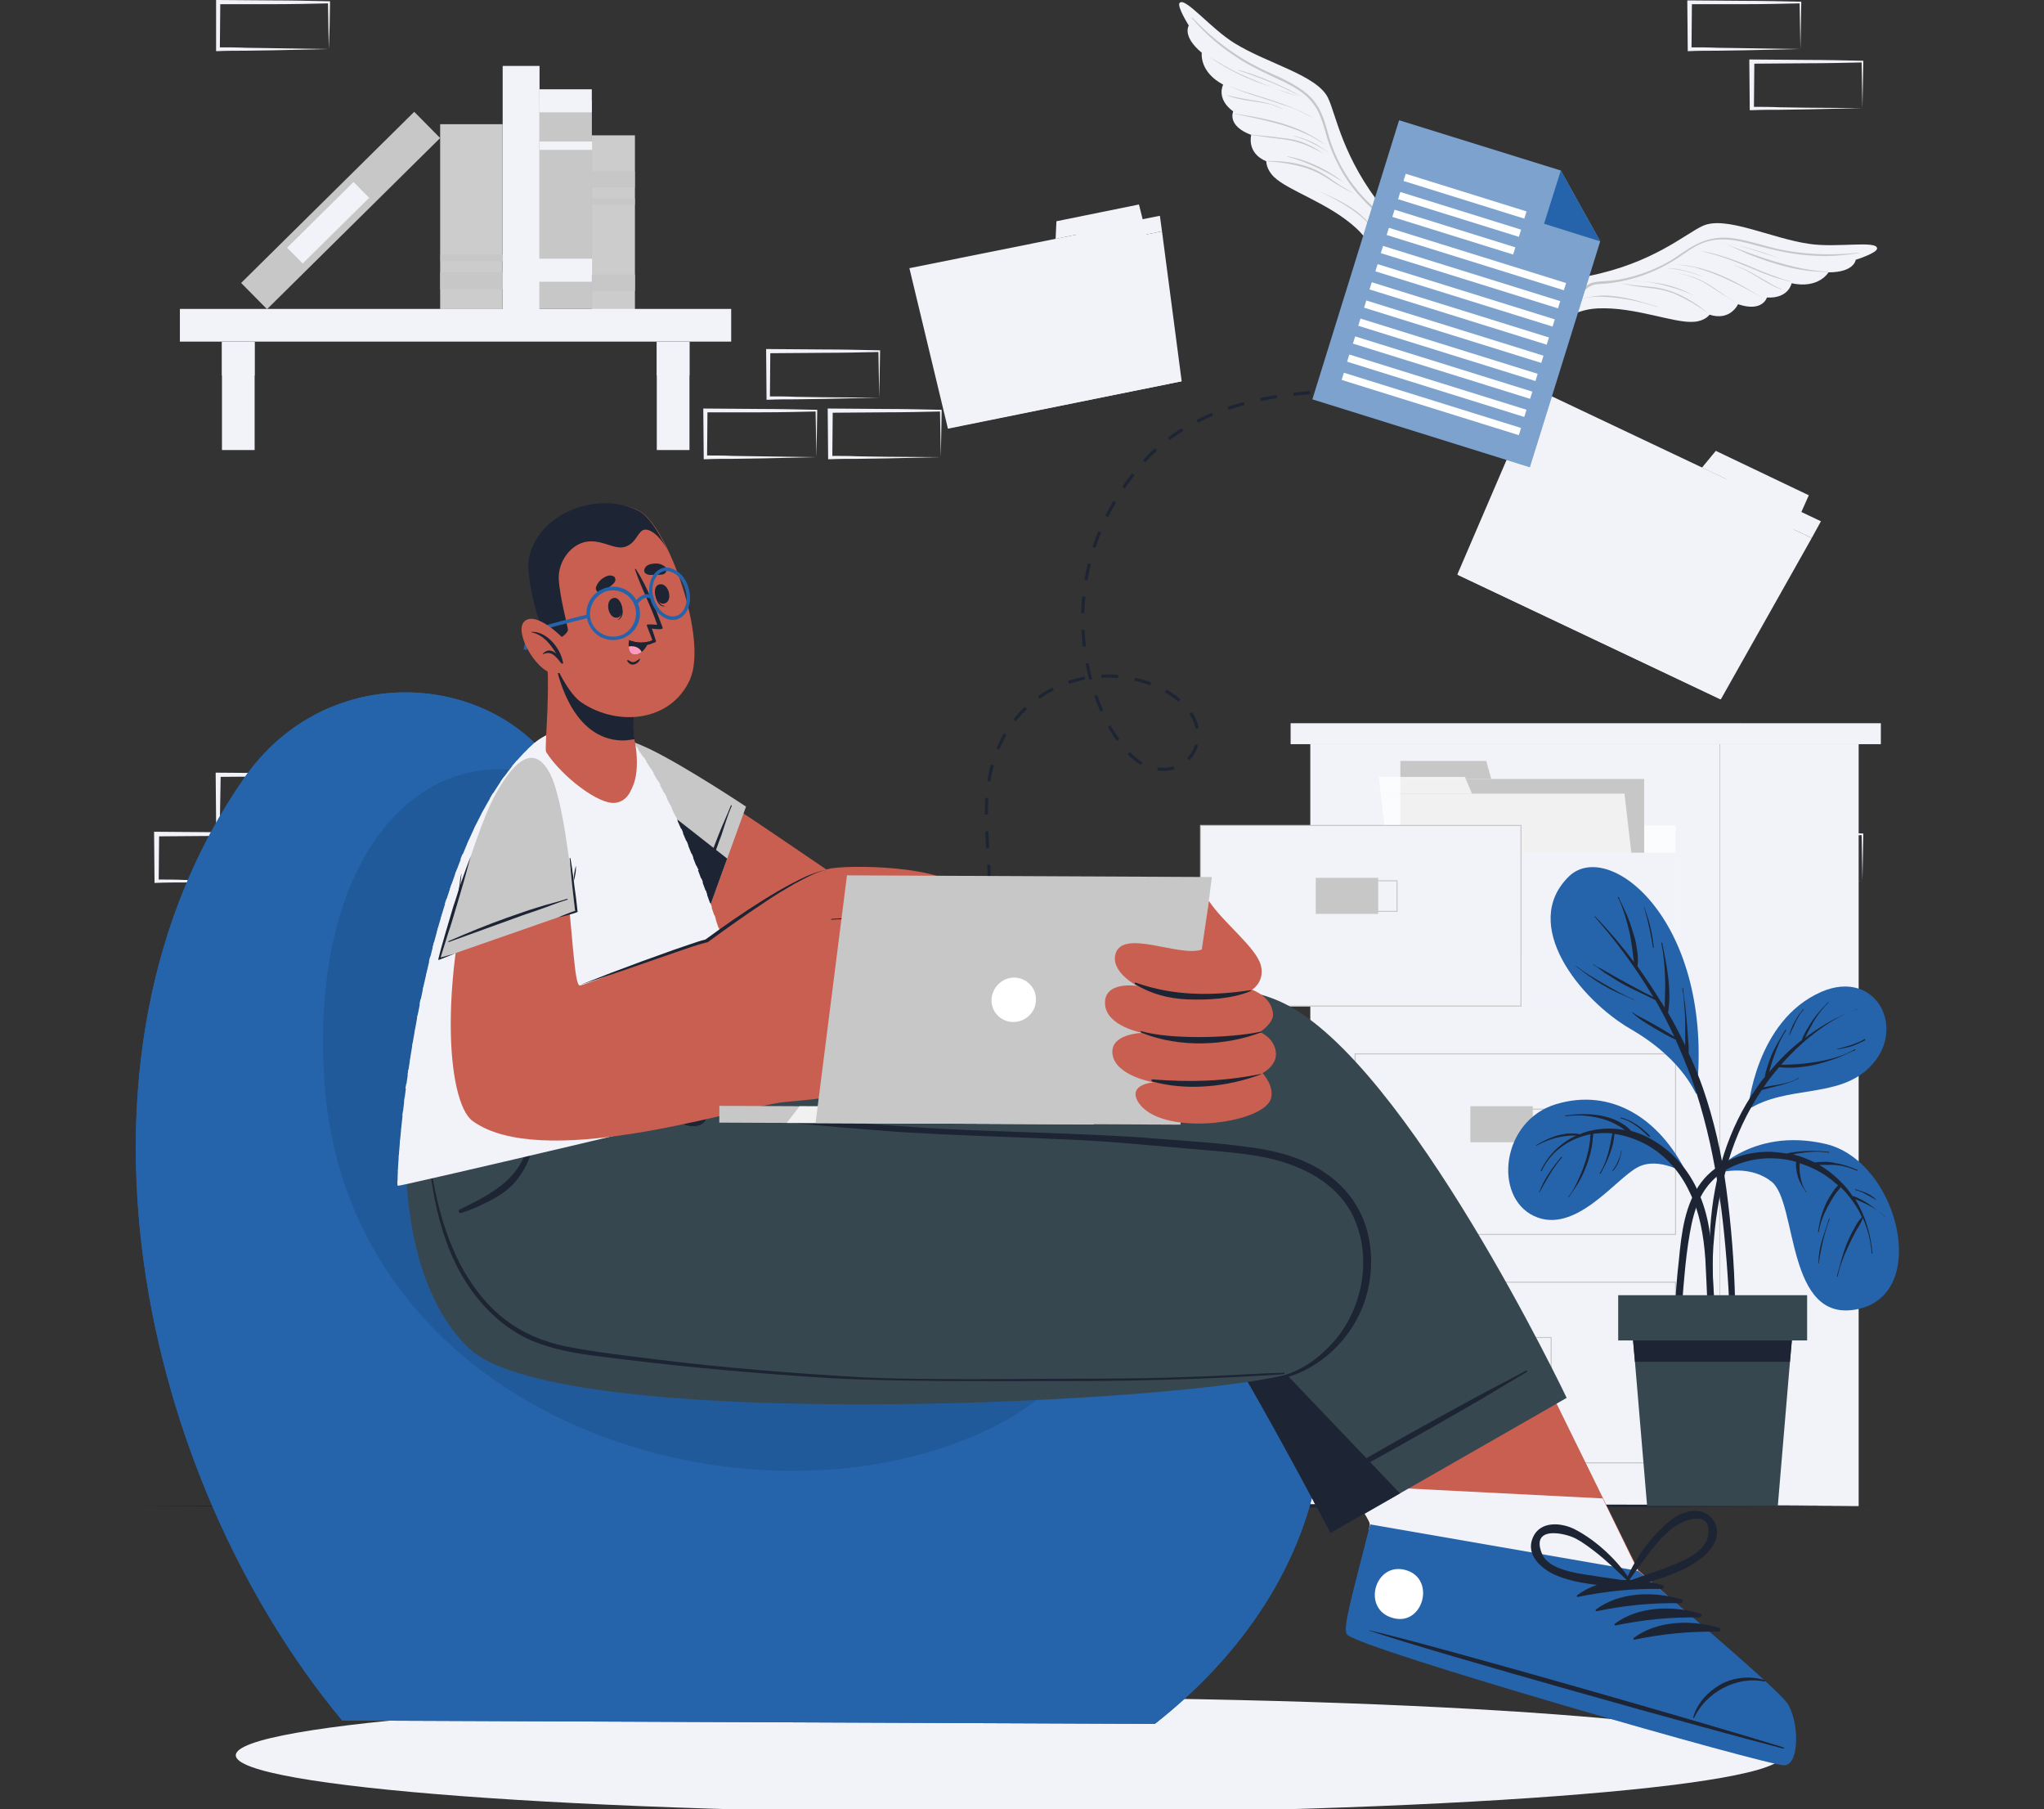 <svg width="226" height="200" viewBox="0 0 226 200" fill="none" xmlns="http://www.w3.org/2000/svg">
<rect x="0" y="0" width="226" height="200" fill="#333333" stroke="none"/>
<g clip-path="url(#clip0_1231_53220)">
<g clip-path="url(#clip1_1231_53220)">
<path d="M36.353 90.784L30.285 90.923L27.182 90.969C26.163 90.969 25.097 90.969 24.078 91.016H23.893V90.83L23.847 85.643V85.411H24.078L30.192 85.457C32.23 85.457 34.268 85.504 36.306 85.55H36.445V85.689C36.445 86.569 36.399 87.449 36.399 88.329L36.353 90.784ZM36.353 90.784L36.306 88.144C36.306 87.264 36.26 86.43 36.26 85.596L36.399 85.735C34.361 85.782 32.323 85.828 30.285 85.828L24.171 85.874L24.402 85.643L24.31 90.784L24.125 90.599C25.144 90.599 26.163 90.599 27.135 90.645L30.192 90.691L36.353 90.784Z" fill="#F1F3F9"/>
<path d="M29.544 97.361L23.476 97.5L20.373 97.546C19.354 97.546 18.289 97.546 17.27 97.593H17.084V97.407L17.038 92.174V91.942H17.27L23.384 91.988C25.422 91.988 27.46 92.034 29.498 92.081H29.637V92.22C29.637 93.1 29.59 93.98 29.59 94.86L29.544 97.361ZM29.544 97.361L29.498 94.721C29.498 93.841 29.451 93.007 29.451 92.174L29.59 92.312C27.552 92.359 25.514 92.405 23.476 92.405L17.362 92.451L17.594 92.22L17.548 97.407L17.362 97.222C18.381 97.222 19.4 97.222 20.373 97.269L23.43 97.315L29.544 97.361Z" fill="#F1F3F9"/>
<path d="M205.924 97.361L199.856 97.5L196.753 97.546C195.734 97.546 194.669 97.546 193.65 97.593H193.464V97.407L193.418 92.22V91.988H193.65L199.764 92.035C201.802 92.035 203.84 92.081 205.878 92.127H206.017V92.266C206.017 93.146 205.97 94.026 205.97 94.906L205.924 97.361ZM205.924 97.361L205.878 94.721C205.878 93.841 205.831 93.007 205.831 92.174L205.97 92.312C203.932 92.359 201.894 92.405 199.856 92.405L193.742 92.451L193.974 92.22L193.927 97.407L193.742 97.222C194.761 97.222 195.78 97.222 196.753 97.269L199.81 97.315L205.924 97.361Z" fill="#F1F3F9"/>
<path d="M199.068 5.419L193.001 5.558L189.897 5.605C188.878 5.605 187.813 5.605 186.794 5.651H186.609V5.466L186.562 0.278V0.046H186.794L192.908 0.093C194.946 0.093 196.984 0.139 199.022 0.185H199.161V0.324C199.161 1.204 199.115 2.084 199.115 2.964L199.068 5.419ZM199.068 5.419L199.022 2.779C199.022 1.899 198.976 1.065 198.976 0.232L199.115 0.371C197.077 0.417 195.039 0.463 193.001 0.463H186.84L187.072 0.232L187.026 5.419L186.84 5.234C187.859 5.234 188.878 5.234 189.851 5.28L192.908 5.327L199.068 5.419Z" fill="#F1F3F9"/>
<path d="M205.924 11.95L199.856 12.089L196.753 12.135C195.734 12.135 194.669 12.135 193.65 12.182H193.464V11.996L193.418 6.809V6.577H193.65L199.764 6.623C201.802 6.623 203.84 6.67 205.878 6.716H206.017V6.855C206.017 7.735 205.97 8.615 205.97 9.495L205.924 11.95ZM205.924 11.95L205.878 9.31C205.878 8.43 205.831 7.596 205.831 6.762L205.97 6.901C203.932 6.948 201.894 6.994 199.856 6.994L193.742 7.04L193.974 6.809L193.927 11.996L193.742 11.811C194.761 11.811 195.78 11.811 196.753 11.857L199.81 11.904L205.924 11.95Z" fill="#F1F3F9"/>
<path d="M97.215 43.956L91.147 44.095L88.044 44.141C87.025 44.141 85.96 44.141 84.941 44.188H84.755V44.002L84.709 38.815V38.583H84.941L91.055 38.629C93.093 38.629 95.131 38.676 97.169 38.722H97.308V38.861C97.308 39.741 97.261 40.621 97.261 41.501L97.215 43.956ZM97.215 43.956L97.169 41.316C97.169 40.436 97.122 39.602 97.122 38.768L97.261 38.907C95.223 38.954 93.185 39 91.147 39L84.941 39.046L85.172 38.815L85.126 44.002L84.941 43.817C85.96 43.817 86.979 43.817 87.951 43.863L91.008 43.91L97.215 43.956Z" fill="#F1F3F9"/>
<path d="M104.024 50.533L97.956 50.672L94.853 50.718C93.834 50.718 92.768 50.718 91.749 50.765H91.564V50.579L91.518 45.392V45.16H91.749L97.863 45.206C99.901 45.206 101.939 45.253 103.977 45.299H104.116V45.438C104.116 46.318 104.07 47.198 104.07 48.078L104.024 50.533ZM104.024 50.533L103.977 47.893C103.977 47.013 103.931 46.179 103.931 45.345L104.07 45.484C102.032 45.531 99.994 45.577 97.956 45.577L91.842 45.623L92.073 45.392L92.027 50.579L91.842 50.394C92.861 50.394 93.88 50.394 94.853 50.44L97.909 50.487L104.024 50.533Z" fill="#F1F3F9"/>
<path d="M90.268 50.533L84.2 50.672L81.097 50.718C80.078 50.718 79.012 50.718 77.993 50.765H77.808V50.579L77.762 45.392V45.16H77.993L84.107 45.206C86.145 45.206 88.183 45.253 90.221 45.299H90.36V45.438C90.36 46.318 90.314 47.198 90.314 48.078L90.268 50.533ZM90.268 50.533L90.221 47.893C90.221 47.013 90.175 46.179 90.175 45.345L90.314 45.484C88.276 45.531 86.238 45.577 84.2 45.577H77.993L78.225 45.345L78.179 50.533L77.993 50.348C79.012 50.348 80.031 50.348 81.004 50.394L84.061 50.44L90.268 50.533Z" fill="#F1F3F9"/>
<path d="M36.352 5.419L30.285 5.558L27.181 5.605C26.162 5.605 25.097 5.605 24.078 5.651H23.893V5.466V0.232V0H24.124L30.238 0.046C32.276 0.046 34.314 0.093 36.352 0.139H36.491V0.278C36.491 1.158 36.445 2.038 36.445 2.918L36.352 5.419ZM36.352 5.419L36.306 2.779C36.306 1.899 36.26 1.065 36.26 0.232L36.398 0.371C34.361 0.417 32.322 0.463 30.285 0.463H24.124L24.356 0.232L24.309 5.419L24.124 5.234C25.143 5.234 26.162 5.234 27.135 5.28L30.192 5.327L36.352 5.419Z" fill="#F1F3F9"/>
<path d="M190.176 82.261H144.877V166.514H190.176V82.261Z" fill="#F1F3F9"/>
<path d="M192.4 79.945H142.7V82.261H192.4V79.945Z" fill="#F1F3F9"/>
<path d="M207.962 79.945H192.353V82.261H207.962V79.945Z" fill="#F1F3F9"/>
<path d="M205.507 82.261H190.176V166.514H205.507V82.261Z" fill="#F1F3F9"/>
<path d="M185.266 116.49H149.833V136.453H185.266V116.49Z" stroke="#C7C7C7" stroke-width="0.116" stroke-miterlimit="10"/>
<path d="M169.472 122.28H162.57V126.264H169.472V122.28Z" fill="#C7C7C7"/>
<path d="M171.51 122.604H164.608V125.986H171.51V122.604Z" stroke="#C7C7C7" stroke-width="0.116" stroke-miterlimit="10"/>
<path d="M185.266 141.734H149.833V161.697H185.266V141.734Z" stroke="#C7C7C7" stroke-width="0.116" stroke-miterlimit="10"/>
<path d="M169.472 147.523H162.57V151.507H169.472V147.523Z" fill="#C7C7C7"/>
<path d="M171.51 147.848H164.608V151.229H171.51V147.848Z" stroke="#C7C7C7" stroke-width="0.116" stroke-miterlimit="10"/>
<path d="M185.266 91.247H149.833V111.21H185.266V91.247Z" fill="white" fill-opacity="0.75"/>
<path d="M181.792 86.106H154.835V105.652H181.792V86.106Z" fill="#C7C7C7"/>
<path d="M164.33 84.114H154.835V86.106H164.886L164.33 84.114Z" fill="#C7C7C7"/>
<path d="M181.7 105.698H154.743L152.658 87.727H179.615L181.7 105.698Z" fill="white" fill-opacity="0.75"/>
<path d="M161.968 85.874H152.473L152.658 87.727H162.755L161.968 85.874Z" fill="white" fill-opacity="0.75"/>
<path d="M168.175 91.247H132.741V111.21H168.175V91.247Z" fill="#F1F3F9" stroke="#C7C7C7" stroke-width="0.116" stroke-miterlimit="10"/>
<path d="M152.38 97.037H145.479V101.02H152.38V97.037Z" fill="#C7C7C7"/>
<path d="M154.464 97.361H147.562V100.742H154.464V97.361Z" stroke="#C7C7C7" stroke-width="0.116" stroke-miterlimit="10"/>
<path d="M185.266 94.257H168.268V111.256H185.266V94.257Z" fill="#F1F3F9"/>
<path d="M19.89 37.761L80.845 37.761V34.148L19.89 34.148V37.761Z" fill="#F1F3F9"/>
<path d="M76.233 37.796H72.62V49.746H76.233V37.796Z" fill="#F1F3F9"/>
<path d="M76.233 37.796H72.62V41.501H76.233V37.796Z" fill="#F1F3F9"/>
<path d="M28.154 37.796H24.541V49.746H28.154V37.796Z" fill="#F1F3F9"/>
<path d="M28.154 37.796H24.541V41.501H28.154V37.796Z" fill="#F1F3F9"/>
<path d="M65.442 34.151V11.084L59.653 11.084L59.653 34.151H65.442Z" fill="#C7C7C7"/>
<path d="M65.434 12.419V9.871L59.644 9.871V12.419H65.434Z" fill="#F1F3F9"/>
<path d="M65.461 16.569V15.642L59.671 15.642V16.569H65.461Z" fill="#F1F3F9"/>
<path d="M65.463 31.143V28.595H58.932V31.143H65.463Z" fill="#F1F3F9"/>
<path d="M59.655 34.199L59.655 7.288L55.579 7.288L55.579 34.199H59.655Z" fill="#F1F3F9"/>
<path d="M58.835 20.142V9.813H56.38V20.142H58.835Z" fill="#F1F3F9"/>
<path d="M29.526 34.176L48.665 15.258L45.8 12.359L26.661 31.277L29.526 34.176Z" fill="#C7C7C7"/>
<path d="M33.47 29.125L40.816 21.864L39.091 20.118L31.745 27.38L33.47 29.125Z" fill="#F1F3F9"/>
<path d="M55.568 34.155L55.568 13.729L48.667 13.729V34.155H55.568Z" fill="white" fill-opacity="0.75"/>
<path d="M55.579 31.989V30.09H48.678V31.989H55.579Z" fill="#C7C7C7"/>
<path d="M55.602 28.862V28.121H48.7V28.862H55.602Z" fill="#C7C7C7"/>
<path d="M70.204 34.181V14.959H65.433V34.181H70.204Z" fill="white" fill-opacity="0.75"/>
<path d="M70.204 32.143V30.337H65.433V32.143H70.204Z" fill="#C7C7C7"/>
<path d="M70.18 20.725V18.919H65.409V20.725H70.18Z" fill="#C7C7C7"/>
<path d="M70.192 22.637V21.942H65.422V22.637H70.192Z" fill="#C7C7C7"/>
<path d="M104.811 47.384L130.61 42.15L126.395 24.456L100.55 29.644L104.811 47.384Z" fill="#F1F3F9"/>
<path d="M116.807 24.456L125.932 22.604L126.395 24.456L116.715 26.402L116.807 24.456Z" fill="#F1F3F9"/>
<path d="M104.811 47.337L130.656 42.15L128.479 25.568L102.634 30.756L104.811 47.337Z" fill="#F1F3F9"/>
<path d="M119.123 25.66L128.247 23.854L128.479 25.568L118.845 27.513L119.123 25.66Z" fill="#F1F3F9"/>
<path d="M161.134 63.502L190.222 77.305L199.068 56.833L169.934 43.03L161.134 63.502Z" fill="#F1F3F9"/>
<path d="M189.712 49.838L199.995 54.748L199.068 56.832L188.184 51.691L189.712 49.838Z" fill="#F1F3F9"/>
<path d="M161.18 63.549L190.268 77.305L200.319 59.473L171.184 45.67L161.18 63.549Z" fill="#F1F3F9"/>
<path d="M191.055 52.757L201.337 57.62L200.318 59.473L189.434 54.332L191.055 52.757Z" fill="#F1F3F9"/>
<path d="M15 166.468L39.132 166.329L63.31 166.283L111.574 166.236L159.884 166.283L184.062 166.329L208.194 166.468L184.062 166.561L159.884 166.607L111.574 166.7L63.31 166.607L39.132 166.561L15 166.468Z" fill="#1D2433"/>
<path d="M111.574 200.419C158.796 200.419 197.077 197.557 197.077 194.027C197.077 190.497 158.796 187.635 111.574 187.635C64.352 187.635 26.07 190.497 26.07 194.027C26.07 197.557 64.352 200.419 111.574 200.419Z" fill="#F1F3F9"/>
<path d="M186.562 129.83C183.505 123.531 178.086 120.242 172.065 122.049C165.997 123.855 165.071 132.285 169.61 134.416C174.149 136.546 178.642 130.293 181.05 129.043C183.413 127.746 186.562 129.83 186.562 129.83Z" fill="#2564AB"/>
<path d="M189.573 146.644C189.573 145.903 189.527 145.115 189.48 144.374C189.434 142.846 189.388 141.317 189.341 139.789C189.249 137.01 188.925 134.277 187.767 131.729C186.748 129.413 185.08 127.422 182.903 126.125C182.116 125.615 181.236 125.245 180.356 125.013C179.615 124.179 178.41 123.624 177.345 123.392C175.955 123.068 174.52 123.114 173.084 123.299C173.037 123.299 173.037 123.392 173.084 123.392C174.427 123.207 175.817 123.299 177.113 123.67C177.669 123.809 178.225 124.041 178.735 124.318C179.059 124.504 179.383 124.689 179.661 124.921C178.457 124.689 177.206 124.689 175.955 124.967C175.492 125.06 175.075 125.198 174.659 125.384C174.334 125.291 173.964 125.291 173.64 125.291C173.176 125.291 172.76 125.384 172.343 125.476C171.463 125.708 170.629 126.125 169.841 126.588C169.795 126.634 169.841 126.681 169.888 126.634C170.675 126.217 171.463 125.893 172.343 125.708C172.76 125.615 173.176 125.569 173.593 125.523C173.825 125.523 174.056 125.523 174.288 125.523C172.574 126.31 171.138 127.7 170.351 129.413C170.351 129.46 170.397 129.506 170.444 129.46C171.37 127.422 173.315 125.986 175.446 125.476C175.585 125.43 175.724 125.43 175.863 125.384C175.817 125.569 175.817 125.801 175.817 125.986C175.77 126.31 175.724 126.588 175.678 126.912C175.539 127.514 175.4 128.163 175.168 128.765C174.983 129.367 174.705 129.969 174.427 130.571C174.149 131.174 173.825 131.776 173.408 132.285C173.362 132.332 173.454 132.378 173.454 132.332C173.825 131.776 174.242 131.22 174.566 130.664C174.89 130.108 175.168 129.506 175.4 128.904C175.631 128.302 175.817 127.653 175.955 127.005C176.002 126.681 176.094 126.31 176.094 125.986C176.094 125.801 176.187 125.569 176.141 125.337C176.836 125.245 177.577 125.198 178.271 125.291C177.993 126.82 177.716 128.348 176.882 129.691C176.836 129.738 176.928 129.784 176.974 129.738C177.345 129.043 177.716 128.348 177.993 127.561C178.271 126.866 178.457 126.079 178.503 125.337C179.754 125.523 180.958 125.94 182.069 126.542C184.154 127.7 185.775 129.552 186.794 131.729C187.952 134.045 188.369 136.593 188.554 139.14C188.739 142.383 188.786 145.625 189.11 148.821C189.11 149.052 189.48 149.099 189.527 148.867C189.619 148.08 189.573 147.339 189.573 146.644Z" fill="#1D2433"/>
<path d="M182.44 125.569C182.255 125.337 181.977 125.106 181.746 124.92C181.514 124.689 181.236 124.503 180.958 124.318C180.402 123.948 179.846 123.67 179.198 123.531C179.152 123.531 179.105 123.577 179.198 123.623C179.846 123.762 180.402 124.087 180.912 124.457C181.19 124.642 181.421 124.828 181.653 125.059C181.884 125.245 182.116 125.522 182.348 125.661C182.44 125.708 182.487 125.615 182.44 125.569Z" fill="#1D2433"/>
<path d="M172.621 127.885C172.111 128.487 171.648 129.089 171.231 129.738C170.814 130.386 170.444 131.081 170.166 131.822C170.166 131.822 170.212 131.868 170.212 131.822C170.953 130.479 171.695 129.089 172.714 127.931C172.714 127.885 172.667 127.839 172.621 127.885Z" fill="#1D2433"/>
<path d="M179.244 127.236C179.198 127.653 179.059 128.024 178.874 128.394C178.735 128.765 178.503 129.089 178.271 129.413C178.271 129.413 178.271 129.46 178.318 129.46C178.874 128.858 179.152 128.07 179.29 127.283C179.337 127.236 179.244 127.19 179.244 127.236Z" fill="#1D2433"/>
<path d="M189.109 129.969C189.109 129.969 193.463 124.504 201.847 126.449C209.814 128.302 213.519 142.938 205.46 144.698C197.4 146.458 198.79 132.887 195.872 130.618C193.741 128.904 190.638 129.274 189.109 129.969Z" fill="#2564AB"/>
<path d="M208.378 134.462C207.822 133.999 207.266 133.536 206.664 133.119C206.108 132.748 205.46 132.378 204.812 132.192C204.487 131.683 204.117 131.22 203.7 130.803C202.959 130.016 202.079 129.321 201.152 128.765C201.245 128.765 201.338 128.765 201.384 128.765C201.847 128.765 202.264 128.765 202.727 128.765C203.607 128.811 204.487 129.043 205.321 129.413C205.367 129.413 205.414 129.367 205.367 129.321C204.534 128.95 203.654 128.672 202.774 128.533C202.357 128.441 201.894 128.394 201.477 128.441C201.245 128.441 201.013 128.441 200.782 128.487C200.736 128.487 200.689 128.487 200.643 128.487C199.856 128.116 199.068 127.792 198.234 127.607C198.327 127.607 198.373 127.561 198.466 127.561C198.883 127.468 199.3 127.422 199.717 127.375C200.55 127.283 201.384 127.283 202.218 127.422C202.264 127.422 202.264 127.329 202.218 127.329C201.384 127.236 200.504 127.19 199.67 127.236C198.975 127.283 198.234 127.329 197.54 127.514C197.03 127.422 196.521 127.375 196.011 127.329C193.093 127.19 189.897 128.302 188.091 130.71C186.284 133.119 185.914 136.315 185.636 139.233C185.173 143.263 184.987 147.385 185.312 151.461C185.312 151.692 185.682 151.646 185.682 151.415C185.775 147.941 185.914 144.513 186.238 141.086C186.377 139.511 186.562 137.89 186.84 136.315C187.072 134.972 187.396 133.628 187.998 132.378C188.647 131.081 189.619 130.062 190.823 129.321C192.028 128.626 193.417 128.209 194.853 128.07C196.15 127.978 197.401 128.07 198.605 128.441C198.559 128.672 198.559 128.95 198.605 129.182C198.651 129.506 198.698 129.784 198.79 130.108C198.883 130.386 199.022 130.664 199.161 130.942C199.3 131.22 199.531 131.498 199.67 131.776C199.717 131.822 199.763 131.776 199.717 131.729C199.346 131.266 199.161 130.618 199.068 130.062C199.022 129.784 198.975 129.506 198.975 129.228C198.975 128.997 198.975 128.811 198.975 128.58C200.319 128.997 201.569 129.645 202.635 130.525C202.82 130.71 203.051 130.849 203.237 131.035C202.959 131.266 202.727 131.637 202.542 131.915C202.264 132.331 201.986 132.795 201.801 133.258C201.384 134.184 201.152 135.203 201.013 136.176C201.013 136.222 201.106 136.222 201.106 136.176C201.245 135.203 201.616 134.277 202.079 133.397C202.31 132.98 202.542 132.563 202.82 132.146C202.959 131.961 203.098 131.729 203.283 131.544C203.376 131.451 203.468 131.312 203.515 131.22C204.487 132.192 205.321 133.304 205.877 134.555C205.46 134.925 205.182 135.481 204.904 135.991C204.58 136.546 204.348 137.102 204.117 137.658C203.7 138.77 203.422 139.928 203.098 141.086C203.098 141.132 203.144 141.132 203.19 141.086C203.422 139.928 203.885 138.77 204.395 137.704C204.626 137.195 204.904 136.639 205.182 136.13C205.46 135.666 205.784 135.157 205.97 134.647C206.525 135.898 206.85 137.195 206.942 138.538C206.942 138.584 207.035 138.584 207.035 138.538C206.85 136.454 206.247 134.369 205.136 132.563C205.645 132.795 206.155 132.98 206.664 133.258C207.313 133.582 207.869 133.999 208.424 134.462C208.378 134.555 208.424 134.462 208.378 134.462Z" fill="#1D2433"/>
<path d="M202.218 134.74C201.986 135.574 201.662 136.361 201.43 137.195C201.199 137.982 201.06 138.816 201.06 139.65C201.06 139.65 201.106 139.696 201.106 139.65C201.337 137.982 201.708 136.315 202.31 134.74C202.31 134.74 202.218 134.694 202.218 134.74Z" fill="#1D2433"/>
<path d="M207.545 132.702C207.221 132.378 206.85 132.1 206.433 131.914C206.016 131.729 205.599 131.59 205.136 131.451C205.09 131.451 205.09 131.497 205.136 131.544C205.553 131.636 205.97 131.822 206.387 132.053C206.757 132.239 207.128 132.47 207.545 132.702Z" fill="#1D2433"/>
<path d="M193.278 122.651C193.278 122.651 194.066 112.832 201.384 109.636C207.498 106.995 210.972 113.851 206.664 118.019C203.19 121.447 197.586 119.918 193.278 122.651Z" fill="#2564AB"/>
<path d="M205.321 111.535C204.21 111.998 203.098 112.461 202.079 113.063C201.199 113.573 200.365 114.129 199.578 114.731C199.717 114.499 199.809 114.221 199.948 113.99C200.134 113.619 200.365 113.248 200.55 112.878C201.014 112.137 201.523 111.442 202.172 110.84C202.218 110.794 202.172 110.747 202.125 110.794C201.523 111.396 200.921 112.044 200.411 112.785C200.18 113.156 199.948 113.526 199.717 113.897C199.531 114.267 199.3 114.638 199.207 115.009C199.161 115.009 199.161 115.055 199.115 115.055C197.818 116.074 196.66 117.232 195.641 118.482C195.641 118.39 195.687 118.297 195.687 118.205C195.826 117.741 195.965 117.232 196.15 116.769C196.474 115.796 196.891 114.777 197.493 113.897C197.54 113.851 197.447 113.804 197.401 113.851C196.845 114.777 196.289 115.657 195.872 116.63C195.687 117.093 195.502 117.602 195.363 118.066C195.27 118.343 195.178 118.714 195.131 119.038C194.807 119.455 194.483 119.826 194.205 120.289C191.055 124.735 189.48 130.155 189.11 135.574C189.017 137.195 188.971 138.816 189.017 140.437C189.064 142.058 189.11 143.726 189.434 145.301C189.434 145.393 189.619 145.393 189.619 145.254C189.573 143.819 189.434 142.429 189.388 140.993C189.341 139.557 189.388 138.121 189.527 136.732C189.758 133.906 190.314 131.081 191.102 128.348C191.935 125.569 193.186 122.883 194.807 120.474C195.131 120.428 195.409 120.335 195.733 120.243C196.104 120.15 196.474 120.057 196.845 119.965C197.54 119.779 198.235 119.548 198.883 119.224C198.929 119.177 198.883 119.131 198.837 119.177C198.188 119.548 197.493 119.733 196.752 119.872C196.197 119.965 195.594 120.057 194.992 120.196C195.502 119.409 196.104 118.668 196.706 117.973C198.096 118.112 199.531 117.973 200.875 117.649C201.616 117.463 202.311 117.232 203.005 117C203.746 116.722 204.441 116.352 205.136 116.074C205.182 116.074 205.136 115.981 205.09 115.981C203.839 116.722 202.311 117.139 200.875 117.371C199.578 117.602 198.235 117.695 196.938 117.695C197.447 117.093 198.003 116.537 198.559 115.981C200.458 114.175 202.774 112.461 205.275 111.581C205.368 111.627 205.368 111.535 205.321 111.535Z" fill="#1D2433"/>
<path d="M199.346 111.581C199.022 111.998 198.697 112.415 198.466 112.878C198.188 113.341 198.003 113.851 197.817 114.407C197.817 114.407 197.817 114.453 197.864 114.407C198.095 113.943 198.327 113.434 198.558 112.924C198.79 112.461 199.068 111.998 199.439 111.581C199.439 111.581 199.392 111.535 199.346 111.581Z" fill="#1D2433"/>
<path d="M206.155 114.87C205.692 115.148 205.183 115.333 204.673 115.518C204.164 115.657 203.654 115.842 203.145 115.935C203.098 115.935 203.145 115.981 203.145 115.981C203.7 115.935 204.21 115.796 204.719 115.657C205.229 115.472 205.738 115.24 206.202 115.009C206.248 114.916 206.202 114.823 206.155 114.87Z" fill="#1D2433"/>
<path d="M187.581 120.891C187.535 121.308 186.47 117.324 180.309 113.758C174.705 110.515 167.989 102.178 173.5 96.852C177.947 92.636 189.619 101.946 187.581 120.891Z" fill="#2564AB"/>
<path d="M191.842 143.772C191.749 139.603 191.425 135.481 190.869 131.359C190.36 127.561 189.526 123.855 188.275 120.242C187.812 118.946 187.303 117.649 186.7 116.398C186.747 115.935 186.7 115.379 186.654 114.916C186.608 114.267 186.561 113.665 186.515 113.017C186.469 112.368 186.376 111.766 186.33 111.118C186.237 110.516 186.145 109.867 186.098 109.265C186.098 109.219 186.006 109.219 186.006 109.265C186.145 109.913 186.191 110.608 186.237 111.257C186.284 111.859 186.33 112.461 186.33 113.063C186.33 113.665 186.33 114.267 186.33 114.87C186.33 115.101 186.33 115.333 186.33 115.564C185.728 114.314 185.126 113.109 184.431 111.951C184.848 109.404 184.292 106.718 183.782 104.216C183.782 104.17 183.69 104.17 183.69 104.263C183.968 105.56 184.06 106.903 184.107 108.246C184.153 109.311 184.06 110.33 184.06 111.396C183.921 111.164 183.782 110.886 183.597 110.655C182.81 109.358 181.93 108.061 181.05 106.81C181.142 106.208 181.096 105.56 181.003 105.004C180.911 104.309 180.772 103.66 180.54 103.012C180.355 102.364 180.123 101.715 179.845 101.067C179.567 100.418 179.243 99.816 178.965 99.168C178.965 99.121 178.873 99.168 178.873 99.214C179.243 99.816 179.428 100.511 179.66 101.159C179.845 101.808 180.031 102.456 180.17 103.058C180.309 103.707 180.401 104.355 180.494 105.004C180.54 105.421 180.586 105.884 180.679 106.347C179.336 104.587 177.9 102.873 176.371 101.298C176.325 101.252 176.279 101.298 176.325 101.345C178.687 104.031 180.772 106.856 182.624 109.913C182.671 110.006 182.763 110.145 182.81 110.238C182.485 110.006 182.069 109.867 181.744 109.682C181.142 109.358 180.54 109.033 179.938 108.709C179.336 108.385 178.78 108.061 178.178 107.737C177.9 107.551 177.576 107.412 177.298 107.227C176.974 107.042 176.557 106.903 176.232 106.625C176.186 106.579 176.14 106.671 176.186 106.671C176.788 106.995 177.298 107.505 177.9 107.829C178.456 108.2 179.058 108.57 179.66 108.894C180.772 109.497 181.93 109.96 183.041 110.562C183.782 111.859 184.477 113.202 185.126 114.592C184.477 114.175 183.782 113.758 183.134 113.387C182.717 113.156 182.254 112.878 181.791 112.646C181.374 112.415 180.911 112.229 180.54 111.905C180.494 111.859 180.447 111.905 180.494 111.951C181.189 112.646 182.022 113.109 182.856 113.619C183.643 114.082 184.431 114.545 185.265 114.916C185.913 116.352 186.515 117.834 187.071 119.316C189.665 126.681 190.637 134.508 191.101 142.244C191.24 144.56 191.286 146.875 191.332 149.191C191.379 151.507 191.24 153.823 191.24 156.139C191.24 156.185 191.332 156.232 191.379 156.139C191.656 154.101 191.703 152.017 191.795 149.932C191.888 148.033 191.888 145.903 191.842 143.772Z" fill="#1D2433"/>
<path d="M180.633 110.469C179.475 110.006 178.41 109.357 177.345 108.755C176.279 108.153 175.214 107.505 174.241 106.764C174.241 106.764 174.195 106.764 174.241 106.81C175.214 107.551 176.187 108.292 177.252 108.894C178.317 109.543 179.475 110.006 180.633 110.515C180.633 110.562 180.68 110.469 180.633 110.469Z" fill="#1D2433"/>
<path d="M182.394 102.132C182.301 101.761 182.208 101.437 182.069 101.067C182.069 101.067 182.069 101.067 182.069 101.02C181.977 100.835 181.93 100.603 181.838 100.418C181.838 100.372 181.838 100.372 181.792 100.326C181.792 100.279 181.745 100.233 181.745 100.233C181.745 100.279 181.792 100.372 181.792 100.418C181.792 100.465 181.792 100.511 181.838 100.511C182.255 101.9 182.533 103.29 182.764 104.726C182.764 104.772 182.857 104.772 182.857 104.726C182.764 103.892 182.625 103.012 182.394 102.132Z" fill="#1D2433"/>
<path d="M198.374 145.3L197.911 150.534L196.567 166.468H182.116L180.773 150.534L180.31 145.3H198.374Z" fill="#37474F"/>
<path d="M198.374 145.3L197.911 150.534H180.773L180.31 145.3H198.374Z" fill="#1D2433"/>
<path d="M199.809 143.17H178.92V148.172H199.809V143.17Z" fill="#37474F"/>
<path d="M152.241 43.539C152.241 43.539 134.872 41.223 126.21 51.321C114.121 65.401 121.671 82.632 126.766 84.67C131.815 86.708 135.567 79.992 128.712 76.286C122.042 72.673 112.408 75.313 109.767 84.392C107.127 93.47 113.473 102.085 103.422 108.755" stroke="#1D2433" stroke-width="0.347" stroke-miterlimit="10" stroke-dasharray="1.85 1.85"/>
<path d="M153.029 23.159C148.397 17.416 147.749 12.691 146.822 10.792C145.572 8.291 140.152 7.04 136.493 4.771C133.853 3.149 131.028 -0.371 130.425 0.324C130.101 0.695 131.444 2.825 131.444 2.825C131.444 2.825 130.657 3.983 132.88 5.836C132.88 5.836 132.556 7.92 135.243 9.356C135.243 9.356 134.409 10.885 136.354 12.32C136.354 12.32 135.613 13.895 138.346 14.914C138.346 14.914 137.79 16.906 140.013 17.832C140.013 17.832 139.967 18.666 140.847 19.546C142.468 21.121 146.915 22.418 149.972 25.243C152.195 27.281 152.01 29.366 152.427 29.458C153.399 29.69 153.677 28.764 153.677 28.764C153.677 28.764 153.631 23.854 153.029 23.159Z" fill="#F1F3F9"/>
<path d="M152.612 24.641C152.565 24.363 152.519 24.039 152.427 23.761C152.334 23.529 152.195 23.298 152.01 23.066C151.639 22.649 151.176 22.279 150.805 21.862C149.231 20.194 148.026 18.203 147.239 16.026C146.822 14.914 146.637 13.756 146.174 12.691C145.757 11.672 145.108 10.792 144.228 10.143C143.394 9.495 142.422 8.985 141.449 8.522C140.384 8.059 139.365 7.596 138.346 7.04C136.169 5.836 134.223 4.354 132.463 2.593C132.232 2.362 132.046 2.177 131.815 1.945C131.769 1.899 131.769 1.945 131.769 1.991C132.556 2.918 133.436 3.798 134.362 4.585C135.289 5.373 136.308 6.067 137.327 6.716C138.346 7.318 139.365 7.827 140.43 8.337C141.403 8.8 142.422 9.217 143.348 9.819C144.274 10.375 145.062 11.116 145.618 12.089C146.174 13.108 146.451 14.266 146.776 15.377C147.47 17.508 148.536 19.546 149.972 21.26C150.342 21.677 150.713 22.093 151.13 22.51C151.546 22.927 152.01 23.298 152.241 23.807C152.334 24.085 152.38 24.409 152.427 24.734C152.473 25.058 152.519 25.428 152.565 25.753C152.658 26.401 152.751 27.096 152.89 27.744C152.936 28.069 152.982 28.439 153.075 28.763H153.121C152.982 27.374 152.797 25.984 152.612 24.641Z" fill="#C7C7C7"/>
<path d="M143.534 10.653C142.098 10.143 140.616 9.68 139.227 9.078C137.837 8.522 136.448 7.92 135.151 7.133C134.41 6.716 133.668 6.253 132.974 5.697C133.576 6.16 134.178 6.623 134.78 6.994C135.429 7.411 136.123 7.781 136.772 8.105C138.161 8.8 139.597 9.31 141.033 9.773C141.867 10.143 142.701 10.421 143.534 10.653Z" fill="#C7C7C7"/>
<path d="M145.247 13.061C144.089 12.367 142.838 11.857 141.541 11.394C140.244 10.931 138.948 10.56 137.651 10.143C136.91 9.912 136.168 9.634 135.474 9.31C136.076 9.587 136.678 9.865 137.326 10.097C137.975 10.329 138.623 10.56 139.272 10.745C140.569 11.162 141.866 11.579 143.163 12.042C143.857 12.367 144.552 12.691 145.247 13.061Z" fill="#C7C7C7"/>
<path d="M146.544 16.026C145.478 15.192 144.274 14.543 143.024 14.08C141.727 13.571 140.337 13.246 138.948 12.969C138.16 12.83 137.326 12.691 136.539 12.552C136.539 12.552 136.539 12.552 136.539 12.598C137.929 12.876 139.318 13.154 140.708 13.524C142.051 13.849 143.348 14.312 144.552 14.868C145.247 15.192 145.895 15.609 146.544 16.026Z" fill="#C7C7C7"/>
<path d="M147.378 17.601C146.868 17.276 146.359 16.952 145.803 16.628C145.293 16.303 144.738 16.026 144.182 15.794C143.626 15.562 143.024 15.424 142.422 15.331C141.773 15.238 141.171 15.192 140.523 15.099C139.782 15.007 139.087 14.96 138.346 14.868C138.346 14.868 138.346 14.868 138.346 14.914C138.994 15.007 139.596 15.099 140.245 15.192C140.847 15.284 141.495 15.331 142.097 15.424C142.7 15.516 143.302 15.655 143.858 15.84C144.46 16.026 145.016 16.303 145.571 16.581C146.22 16.859 146.822 17.23 147.378 17.601Z" fill="#C7C7C7"/>
<path d="M149.694 21.398C149.092 21.028 148.49 20.704 147.934 20.333C147.378 19.963 146.822 19.546 146.22 19.175C145.062 18.48 143.765 18.11 142.422 17.925C141.681 17.832 140.94 17.786 140.152 17.786V17.832C141.496 17.925 142.839 18.11 144.089 18.48C144.738 18.666 145.34 18.897 145.942 19.221C146.544 19.546 147.1 19.916 147.656 20.287C148.351 20.704 148.999 21.074 149.694 21.398C149.694 21.445 149.694 21.445 149.694 21.398Z" fill="#C7C7C7"/>
<path d="M149.231 20.704C148.489 20.055 147.656 19.453 146.776 18.944C145.896 18.434 144.969 18.017 143.997 17.693C143.441 17.508 142.885 17.369 142.329 17.276C142.329 17.276 142.329 17.276 142.329 17.323C143.302 17.554 144.274 17.925 145.201 18.342C146.127 18.759 147.007 19.175 147.841 19.731C148.35 19.963 148.814 20.333 149.231 20.704Z" fill="#C7C7C7"/>
<path d="M141.913 12.088C140.431 11.255 138.717 11.162 137.096 10.838C136.632 10.745 136.169 10.653 135.706 10.514C135.706 10.514 135.706 10.514 135.706 10.56C137.281 11.162 138.995 11.162 140.616 11.579C141.033 11.718 141.45 11.903 141.913 12.088Z" fill="#C7C7C7"/>
<path d="M144.228 10.838C142.422 9.819 140.523 8.939 138.578 8.244C138.022 8.059 137.466 7.874 136.91 7.735C136.91 7.735 136.91 7.735 136.91 7.781C137.929 8.105 138.902 8.476 139.875 8.847C140.847 9.217 141.774 9.634 142.7 10.097C143.209 10.329 143.719 10.56 144.228 10.838C144.275 10.838 144.228 10.884 144.228 10.838Z" fill="#C7C7C7"/>
<path d="M147.007 16.952C146.405 16.489 145.803 16.072 145.155 15.748C144.506 15.424 143.765 15.192 143.07 15.007C143.07 15.007 143.07 15.007 143.07 15.053C144.46 15.424 145.803 16.119 147.007 16.952C147.007 16.998 147.007 16.998 147.007 16.952Z" fill="#C7C7C7"/>
<path d="M152.01 25.521C151.408 24.595 150.621 23.807 149.694 23.159C148.768 22.51 147.795 22.001 146.73 21.538C146.128 21.26 145.526 21.028 144.97 20.796C145.989 21.213 147.008 21.676 147.98 22.232C148.953 22.788 149.88 23.39 150.713 24.131C151.176 24.548 151.593 25.011 152.01 25.521C152.01 25.567 151.964 25.567 152.01 25.521Z" fill="#C7C7C7"/>
<path d="M175.586 30.523C182.811 29.087 186.331 25.845 188.277 24.965C190.824 23.807 195.827 26.355 200.042 26.957C203.099 27.42 207.545 26.54 207.545 27.466C207.545 27.976 205.183 28.717 205.183 28.717C205.183 28.717 205.044 30.106 202.172 30.106C202.172 30.106 201.107 31.959 198.096 31.311C198.096 31.311 197.772 33.025 195.364 32.886C195.364 32.886 194.9 34.553 192.168 33.627C192.168 33.627 191.334 35.526 189.018 34.785C189.018 34.785 188.555 35.479 187.304 35.572C185.081 35.757 180.82 33.904 176.651 34.09C173.64 34.229 172.436 35.989 172.065 35.757C171.185 35.294 171.556 34.46 171.556 34.46C171.556 34.46 174.659 30.709 175.586 30.523Z" fill="#F1F3F9"/>
<path d="M174.983 31.959C175.214 31.774 175.4 31.543 175.678 31.404C175.909 31.265 176.187 31.218 176.419 31.172C176.975 31.079 177.577 31.079 178.133 31.033C180.402 30.755 182.625 30.014 184.617 28.856C185.636 28.254 186.516 27.513 187.581 27.003C188.554 26.494 189.619 26.262 190.731 26.262C191.796 26.308 192.862 26.54 193.881 26.818C194.992 27.096 196.104 27.466 197.216 27.652C199.624 28.115 202.125 28.208 204.58 28.022C204.904 27.976 205.182 27.976 205.507 27.93C205.553 27.93 205.553 27.976 205.507 27.976C204.302 28.161 203.098 28.3 201.847 28.3C200.643 28.3 199.393 28.208 198.188 28.022C197.03 27.837 195.872 27.559 194.761 27.281C193.695 27.003 192.63 26.679 191.565 26.54C190.5 26.401 189.388 26.448 188.369 26.818C187.257 27.235 186.331 27.976 185.358 28.624C183.459 29.829 181.328 30.709 179.105 31.126C178.549 31.218 177.994 31.311 177.438 31.357C176.882 31.404 176.28 31.357 175.77 31.681C175.492 31.82 175.261 32.052 175.029 32.284C174.751 32.515 174.52 32.747 174.242 32.978C173.732 33.441 173.223 33.905 172.713 34.322C172.435 34.553 172.204 34.785 171.926 34.97C172.899 33.812 173.964 32.886 174.983 31.959Z" fill="#C7C7C7"/>
<path d="M190.87 27.003C192.306 27.559 193.742 28.115 195.178 28.578C196.614 29.041 198.049 29.458 199.578 29.736C200.412 29.875 201.292 30.014 202.125 30.014V30.06C201.384 30.06 200.643 30.014 199.856 29.921C199.115 29.828 198.327 29.689 197.586 29.504C196.104 29.134 194.668 28.624 193.232 28.068C192.491 27.698 191.658 27.373 190.87 27.003Z" fill="#C7C7C7"/>
<path d="M187.999 27.744C189.342 27.929 190.639 28.346 191.89 28.809C193.187 29.273 194.391 29.875 195.688 30.338C196.429 30.616 197.17 30.894 197.911 31.079V31.125C197.263 30.94 196.614 30.801 195.966 30.57C195.317 30.338 194.669 30.106 194.067 29.828C192.816 29.319 191.519 28.763 190.222 28.346C189.528 28.115 188.786 27.929 187.999 27.744Z" fill="#C7C7C7"/>
<path d="M187.304 27.791C187.35 27.791 187.35 27.838 187.304 27.791V27.791Z" fill="#C7C7C7"/>
<path d="M185.127 29.227C186.47 29.273 187.813 29.551 189.064 29.968C190.407 30.431 191.658 31.033 192.862 31.728C193.557 32.145 194.298 32.562 194.993 32.978C193.742 32.284 192.492 31.589 191.195 30.987C189.944 30.384 188.693 29.921 187.35 29.551C186.609 29.412 185.868 29.273 185.127 29.227Z" fill="#C7C7C7"/>
<path d="M183.459 29.875C184.061 29.968 184.663 30.014 185.265 30.153C185.868 30.245 186.47 30.384 187.072 30.57C187.628 30.755 188.183 31.033 188.693 31.311C189.249 31.635 189.758 32.006 190.314 32.376C190.916 32.793 191.518 33.21 192.12 33.581C191.565 33.256 191.055 32.886 190.499 32.562C189.99 32.237 189.434 31.867 188.925 31.543C188.415 31.218 187.859 30.94 187.303 30.709C186.748 30.477 186.145 30.338 185.543 30.199C184.802 30.06 184.154 29.968 183.459 29.875Z" fill="#C7C7C7"/>
<path d="M179.245 31.311C179.94 31.403 180.588 31.542 181.283 31.588C181.978 31.681 182.673 31.681 183.321 31.82C184.664 32.052 185.915 32.608 187.027 33.302C187.675 33.673 188.277 34.136 188.879 34.645C187.814 33.858 186.656 33.163 185.452 32.608C184.85 32.33 184.201 32.144 183.553 32.005C182.904 31.866 182.209 31.82 181.515 31.727C180.727 31.635 179.986 31.496 179.245 31.311Z" fill="#C7C7C7"/>
<path d="M180.078 31.079C181.097 31.033 182.116 31.126 183.089 31.265C184.108 31.404 185.081 31.682 186.007 32.052C186.516 32.284 187.026 32.515 187.535 32.793C186.609 32.33 185.683 32.006 184.71 31.728C183.737 31.45 182.765 31.218 181.792 31.126C181.236 31.079 180.634 31.079 180.078 31.079Z" fill="#C7C7C7"/>
<path d="M191.194 29.18C192.862 29.504 194.251 30.523 195.687 31.311C196.104 31.542 196.521 31.774 196.984 31.959V32.006C195.409 31.45 194.066 30.338 192.538 29.643C192.121 29.458 191.658 29.273 191.194 29.18Z" fill="#C7C7C7"/>
<path d="M190.176 26.725C192.214 27.096 194.252 27.605 196.151 28.346C196.707 28.578 197.216 28.763 197.772 28.995C196.799 28.578 195.827 28.254 194.808 27.929C193.835 27.605 192.862 27.327 191.843 27.049C191.334 26.957 190.778 26.818 190.176 26.725Z" fill="#C7C7C7"/>
<path d="M184.154 29.644C184.895 29.644 185.636 29.736 186.331 29.922C187.072 30.107 187.767 30.338 188.416 30.663C187.119 30.107 185.636 29.736 184.154 29.644Z" fill="#C7C7C7"/>
<path d="M174.845 33.025C175.91 32.747 177.022 32.608 178.087 32.7C179.199 32.793 180.31 33.025 181.422 33.349C182.024 33.534 182.673 33.719 183.275 33.905V33.951C182.209 33.627 181.144 33.303 180.032 33.117C178.967 32.932 177.855 32.793 176.744 32.793C176.095 32.793 175.447 32.886 174.845 33.025Z" fill="#C7C7C7"/>
<path d="M169.148 51.645L145.108 44.141L154.696 13.293L172.575 18.851L176.929 26.679L169.148 51.645Z" fill="#2564AB"/>
<path opacity="0.4" d="M169.148 51.645L145.108 44.141L154.696 13.293L172.575 18.851L176.929 26.679L169.148 51.645Z" fill="white"/>
<path d="M172.574 18.851L176.928 26.679L170.722 24.733L172.574 18.851Z" fill="#2564AB"/>
<path d="M155.183 20.003L168.537 24.166L168.785 23.37L155.431 19.207L155.183 20.003Z" fill="white"/>
<path d="M154.581 22.018L167.936 26.181L168.184 25.385L154.829 21.222L154.581 22.018Z" fill="white"/>
<path d="M153.948 23.975L167.303 28.138L167.551 27.342L154.196 23.179L153.948 23.975Z" fill="white"/>
<path d="M153.321 25.977L172.91 32.084L173.158 31.288L153.569 25.182L153.321 25.977Z" fill="white"/>
<path d="M152.674 27.979L172.264 34.085L172.512 33.289L152.922 27.183L152.674 27.979Z" fill="white"/>
<path d="M152.073 29.993L171.662 36.1L171.91 35.304L152.321 29.197L152.073 29.993Z" fill="white"/>
<path d="M151.426 31.995L171.016 38.101L171.264 37.305L151.674 31.199L151.426 31.995Z" fill="white"/>
<path d="M150.824 34.009L170.413 40.115L170.661 39.319L151.072 33.213L150.824 34.009Z" fill="white"/>
<path d="M150.178 36.01L169.768 42.117L170.016 41.321L150.426 35.214L150.178 36.01Z" fill="white"/>
<path d="M149.59 37.98L169.18 44.087L169.428 43.291L149.838 37.184L149.59 37.98Z" fill="white"/>
<path d="M148.944 39.982L168.533 46.089L168.781 45.293L149.192 39.187L148.944 39.982Z" fill="white"/>
<path d="M148.342 41.997L167.932 48.103L168.18 47.308L148.59 41.201L148.342 41.997Z" fill="white"/>
<path d="M37.835 190.183L127.693 190.554C149.509 173.416 151.778 147.987 136.215 132.609C126.766 123.299 114.816 125.152 103.422 123.716C103.422 123.716 103.422 123.716 103.376 123.716C99.392 123.207 95.501 122.28 91.796 120.335C80.077 114.128 73.454 99.538 63.588 87.264C62.337 85.735 61.087 84.207 59.744 82.771C51.638 74.109 35.473 73.832 26.997 86.013C5.459 116.954 15.325 163.041 37.835 190.183Z" fill="#2564AB"/>
<path d="M37.835 190.183L127.693 190.554C149.509 173.416 151.778 147.987 136.215 132.609C126.766 123.299 114.816 125.152 103.422 123.716C103.422 123.716 103.422 123.716 103.376 123.716C99.392 123.207 95.501 122.28 91.796 120.335C80.077 114.128 73.454 99.538 63.588 87.264C62.337 85.735 61.087 84.207 59.744 82.771C51.638 74.109 35.473 73.832 26.997 86.013C5.459 116.954 15.325 163.041 37.835 190.183Z" fill="#2564AB"/>
<path opacity="0.1" d="M35.843 119.316C38.206 156.185 80.772 169.942 107.359 158.872C130.472 149.284 122.922 127.375 103.422 123.67C103.422 123.67 103.422 123.67 103.375 123.67C99.392 123.16 95.501 122.234 91.796 120.289C80.077 114.082 73.454 99.492 63.588 87.217C48.859 79.575 34.13 92.312 35.843 119.316Z" fill="black"/>
<path d="M196.382 194.861C194.622 194.907 151.083 181.938 149.694 180.317C148.86 179.391 150.852 173.879 151.454 168.46C151.546 167.626 136.956 146.366 136.956 146.366L164.562 139.789L181.144 173.555C181.144 173.555 195.41 185.968 196.753 187.867C198.05 189.859 198.143 194.815 196.382 194.861Z" fill="#C95F50"/>
<path d="M196.382 194.861C194.622 194.907 151.083 181.938 149.693 180.317C148.86 179.391 150.851 173.879 151.453 168.46C151.5 168.228 150.434 166.56 148.952 164.198L177.206 165.634L181.097 173.601C181.097 173.601 195.363 185.968 196.706 187.913C198.05 189.859 198.142 194.815 196.382 194.861Z" fill="#F1F3F9"/>
<path d="M197.308 195.139C195.595 195.232 150.342 182.263 148.952 180.688C148.396 180.086 149.462 176.519 151.5 168.506L181.143 173.648C181.143 173.648 196.243 186.339 197.586 188.238C198.929 190.137 199.022 195.047 197.308 195.139Z" fill="#2564AB"/>
<path d="M197.17 193.147C189.62 190.785 159.05 181.984 151.454 180.224C151.408 180.224 151.361 180.27 151.454 180.27C158.865 182.772 189.527 191.341 197.17 193.286C197.309 193.286 197.309 193.193 197.17 193.147Z" fill="#1D2433"/>
<path d="M195.132 185.736C193.372 185.134 191.334 185.505 190.084 186.292C188.833 187.033 187.629 188.284 187.212 189.859C187.212 189.905 187.305 189.951 187.305 189.905C188.601 187.079 192.029 185.227 195.086 185.875C195.179 185.875 195.179 185.783 195.132 185.736Z" fill="#1D2433"/>
<path d="M183.831 175.222C180.82 174.295 176.976 174.388 174.382 176.333C174.289 176.426 174.382 176.565 174.475 176.519C177.624 175.87 180.542 175.592 183.738 175.639C184.016 175.592 184.063 175.268 183.831 175.222Z" fill="#1D2433"/>
<path d="M185.915 176.797C182.904 175.871 179.06 175.963 176.466 177.909C176.373 178.001 176.466 178.14 176.559 178.094C179.708 177.445 182.626 177.168 185.822 177.214C186.1 177.168 186.147 176.843 185.915 176.797Z" fill="#1D2433"/>
<path d="M187.999 178.372C184.988 177.445 181.144 177.538 178.55 179.483C178.457 179.576 178.55 179.715 178.643 179.669C181.792 179.02 184.71 178.742 187.906 178.789C188.184 178.742 188.231 178.418 187.999 178.372Z" fill="#1D2433"/>
<path d="M190.084 179.946C187.073 179.02 183.229 179.113 180.635 181.058C180.542 181.151 180.635 181.29 180.728 181.243C183.877 180.595 186.795 180.317 189.991 180.363C190.269 180.363 190.316 180.039 190.084 179.946Z" fill="#1D2433"/>
<path d="M155.437 173.555C152.01 172.582 150.527 177.862 153.955 178.835C157.336 179.854 158.818 174.527 155.437 173.555Z" fill="white"/>
<path d="M189.435 168.043C188.277 166.329 185.961 167.024 184.664 168.089C182.534 169.803 180.588 172.489 179.662 175.037C179.662 175.083 179.662 175.13 179.755 175.13C179.755 175.361 179.94 175.639 180.218 175.546C182.812 174.666 185.683 174.064 187.907 172.397C189.25 171.47 190.547 169.664 189.435 168.043ZM183.877 173.416C182.626 173.879 181.33 174.296 180.079 174.759C181.052 173.416 181.978 172.026 183.09 170.729C183.599 170.127 184.155 169.525 184.803 169.016C185.73 168.182 189.435 166.514 188.833 169.896C188.416 171.795 185.359 172.86 183.877 173.416Z" fill="#1D2433"/>
<path d="M171.788 174.018C174.335 175.176 177.253 175.222 179.986 175.547C180.264 175.593 180.403 175.269 180.357 175.037C180.403 175.037 180.449 174.991 180.403 174.898C178.967 172.582 176.559 170.313 174.15 169.062C172.621 168.275 170.259 168.089 169.472 169.988C168.684 171.841 170.352 173.323 171.788 174.018ZM170.491 171.748C169.194 168.552 173.131 169.479 174.243 170.081C174.937 170.452 175.632 170.961 176.234 171.424C177.578 172.443 178.735 173.601 179.986 174.759C178.643 174.528 177.346 174.389 176.003 174.157C174.382 173.925 171.186 173.509 170.491 171.748Z" fill="#1D2433"/>
<path d="M173.223 154.518L168.869 157.019L154.788 165.079L147.099 169.479C147.099 169.479 133.389 142.985 126.905 135.852C126.488 135.388 126.071 135.018 125.7 134.74C125.284 134.508 124.589 134.323 123.57 134.231C114.955 133.304 80.447 136.824 60.392 135.805L69.609 123.16L73.685 117.556C96.242 114.684 129.36 104.726 141.912 110.886C155.576 117.463 173.223 154.518 173.223 154.518Z" fill="#37474F"/>
<path d="M168.731 151.507C164.331 153.87 165.581 153.129 161.181 155.537C159.05 156.695 148.258 162.624 146.452 164.06C146.405 164.106 146.452 164.152 146.498 164.152C148.675 163.365 159.328 157.205 161.459 156C165.813 153.499 164.516 154.194 168.824 151.646C168.916 151.6 168.824 151.461 168.731 151.507Z" fill="#1D2433"/>
<path d="M154.789 165.078L147.1 169.479C147.1 169.479 133.39 142.985 126.905 135.852L154.789 165.078Z" fill="#1D2433"/>
<path d="M149.739 165.773C146.358 160.308 130.981 133.258 128.016 132.192C125.283 131.266 65.347 133.443 64.56 133.443C64.514 133.443 64.514 133.536 64.56 133.536C70.998 133.35 126.256 132.192 127.692 132.748C130.656 133.86 149.045 165.264 149.462 165.912C149.554 166.097 149.832 165.958 149.739 165.773Z" fill="#1D2433"/>
<path d="M44.968 124.55C44.968 124.55 43.439 140.993 51.869 149.052C61.966 158.687 133.25 155.027 143.394 151.646C153.538 148.219 153.677 131.776 142.468 128.07C131.814 124.596 79.29 123.438 78.178 123.022C77.066 122.605 73.731 117.417 73.731 117.417L44.968 124.55Z" fill="#37474F"/>
<path d="M58.909 123.902C58.909 123.809 58.77 123.855 58.77 123.948C58.817 126.032 58.076 128.209 56.732 129.784C55.204 131.59 52.888 132.656 50.804 133.721C50.618 133.814 50.757 134.138 50.989 134.092C52.239 133.675 53.49 133.119 54.648 132.47C55.713 131.868 56.686 131.127 57.381 130.108C58.724 128.302 59.28 126.125 58.909 123.902Z" fill="#1D2433"/>
<path d="M77.714 122.003C77.251 121.401 76.742 120.845 76.232 120.289C75.074 118.946 73.916 117.556 72.666 116.259C72.573 116.12 72.341 116.305 72.434 116.444C73.268 117.51 74.148 118.529 74.982 119.548C75.398 120.057 75.862 120.613 76.325 121.123C76.742 121.586 77.251 122.095 77.576 122.651C77.9 123.253 77.483 123.763 76.881 123.809C76.325 123.855 75.815 123.624 75.398 123.3C74.426 122.605 73.685 121.539 72.897 120.659C72.388 120.104 71.925 119.594 71.415 119.038C70.906 118.482 70.303 117.927 69.794 117.371C69.748 117.324 69.701 117.371 69.748 117.417C70.211 118.019 70.628 118.668 71.091 119.316C71.554 119.918 72.017 120.567 72.481 121.169C72.944 121.725 73.407 122.327 73.87 122.883C74.287 123.346 74.75 123.809 75.306 124.133C76.186 124.643 77.714 124.735 78.131 123.577C78.363 122.975 78.085 122.42 77.714 122.003Z" fill="#1D2433"/>
<path d="M142.004 151.739C138.484 151.832 134.964 152.11 131.49 152.202C128.016 152.341 124.542 152.388 121.022 152.388C114.028 152.388 101.569 152.619 94.575 152.202C87.534 151.785 79.892 151.183 72.851 150.303C69.47 149.886 66.089 149.516 62.754 148.867C59.743 148.265 57.01 147.061 54.741 144.93C50.155 140.576 48.303 134.138 47.515 127.978C47.422 127.144 47.33 126.31 47.237 125.477C47.237 125.43 47.145 125.43 47.145 125.477C47.654 131.822 48.719 138.399 52.749 143.448C54.509 145.625 56.732 147.432 59.326 148.404C62.476 149.608 65.95 149.886 69.285 150.303C76.325 151.183 83.968 151.832 91.054 152.295C98.187 152.758 110.786 152.665 117.965 152.665C125.098 152.665 132.278 152.48 139.411 152.063C140.291 152.017 141.171 151.971 142.004 151.878C142.051 151.785 142.051 151.739 142.004 151.739Z" fill="#1D2433"/>
<path d="M151.221 136.269C150.527 133.49 148.813 131.174 146.451 129.599C143.903 127.885 140.846 127.144 137.882 126.773C134.5 126.31 131.073 126.125 127.645 125.847C120.651 125.245 108.192 125.106 101.151 124.596C94.157 124.087 79.058 123.114 78.224 123.114C78.131 123.114 78.131 123.253 78.224 123.253C84.986 123.902 91.147 124.504 97.909 125.013C104.718 125.569 116.992 125.754 123.801 126.31C127.182 126.588 130.563 126.912 133.945 127.19C137.094 127.468 140.29 127.746 143.255 128.95C145.802 129.969 148.072 131.591 149.415 134.045C150.666 136.408 150.99 139.233 150.527 141.827C150.11 144.235 148.998 146.644 147.331 148.45C145.71 150.257 143.672 151.693 141.263 152.202C140.661 152.341 139.92 152.434 139.318 152.573C139.271 152.573 139.225 152.665 139.271 152.665C144.32 152.712 148.952 148.96 150.712 144.328C151.685 141.781 151.87 138.909 151.221 136.269Z" fill="#1D2433"/>
<path d="M67.664 88.237C71.508 94.86 84.94 113.295 95.084 116.491C100.689 118.251 127.831 124.411 131.907 121.262C136.632 117.602 135.844 102.317 132.37 101.854C121.717 100.557 101.708 100.974 96.844 99.492C94.667 98.797 83.412 90.182 71.23 83.003C66.645 80.316 65.209 83.975 67.664 88.237Z" fill="#C95F50"/>
<path d="M77.066 104.124L82.485 89.163C82.485 89.163 75.815 84.716 71.786 82.771C66.459 80.224 64.236 81.567 67.107 88.237C69.007 92.683 77.066 104.124 77.066 104.124Z" fill="#C7C7C7"/>
<path d="M76.186 102.086C76.834 99.862 77.483 97.639 78.27 95.462C78.64 94.351 79.057 93.285 79.474 92.22C79.891 91.155 80.4 90.089 80.817 89.024C80.817 88.978 80.956 89.024 80.91 89.07C80.447 90.136 80.123 91.247 79.752 92.359C79.335 93.424 78.965 94.536 78.594 95.648C77.807 97.825 77.019 100.002 76.325 102.225C76.278 102.178 76.186 102.132 76.186 102.086Z" fill="#1D2433"/>
<path d="M80.401 94.906L77.066 104.124C77.066 104.124 69.053 92.73 67.108 88.237C66.228 86.199 65.811 84.624 65.857 83.512L80.401 94.906Z" fill="#1D2433"/>
<path d="M43.995 131.081C44.088 131.174 84.06 121.864 84.431 121.401C84.94 120.752 77.391 90.692 69.702 81.798C67.803 79.575 61.781 79.807 59.095 82.123C45.94 93.517 43.624 130.664 43.995 131.081Z" fill="#F1F3F9"/>
<path fill-rule="evenodd" clip-rule="evenodd" d="M67.71 80.548L58.354 82.818C58.586 82.586 58.864 82.354 59.095 82.123L66.599 80.316C66.969 80.363 67.34 80.455 67.71 80.548ZM69.1 81.197L57.15 84.068C56.965 84.3 56.779 84.485 56.594 84.717L69.563 81.613C69.424 81.474 69.285 81.335 69.1 81.197ZM70.258 82.401L55.714 85.875C55.575 86.06 55.436 86.291 55.297 86.477L70.629 82.818C70.49 82.725 70.397 82.54 70.258 82.401ZM71.184 83.698L54.51 87.681C54.371 87.866 54.278 88.098 54.139 88.283L71.462 84.115C71.37 83.976 71.277 83.837 71.184 83.698ZM72.018 84.995L53.537 89.441C53.444 89.626 53.306 89.812 53.213 90.043L72.296 85.458C72.157 85.272 72.064 85.133 72.018 84.995ZM72.759 86.291L52.657 91.109C52.564 91.294 52.472 91.479 52.379 91.711L73.037 86.755C72.898 86.616 72.852 86.43 72.759 86.291ZM73.454 87.635L51.87 92.822C51.777 93.008 51.684 93.193 51.638 93.378L73.732 88.098C73.593 87.913 73.547 87.774 73.454 87.635ZM74.102 88.932L51.129 94.444C51.036 94.629 50.99 94.814 50.897 94.999L74.288 89.395C74.241 89.256 74.195 89.117 74.102 88.932ZM74.751 90.275L50.526 96.111C50.434 96.296 50.388 96.481 50.295 96.667L74.936 90.738C74.89 90.599 74.797 90.414 74.751 90.275ZM75.353 91.618L49.924 97.732C49.878 97.917 49.785 98.103 49.739 98.288L75.538 92.081C75.492 91.942 75.399 91.757 75.353 91.618ZM75.909 92.961L49.368 99.353C49.322 99.538 49.23 99.724 49.183 99.909L76.094 93.471C76.048 93.285 76.001 93.147 75.909 92.961ZM76.465 94.351L48.905 100.974C48.859 101.16 48.813 101.345 48.72 101.53L76.65 94.814C76.604 94.629 76.557 94.49 76.465 94.351ZM77.02 95.694L48.442 102.549C48.396 102.734 48.349 102.92 48.303 103.105L77.252 96.157C77.159 96.018 77.067 95.879 77.02 95.694ZM77.53 97.084L47.979 104.17C47.933 104.356 47.886 104.541 47.84 104.726L77.715 97.547C77.669 97.362 77.623 97.223 77.53 97.084ZM78.04 98.427L47.562 105.745C47.516 105.93 47.469 106.116 47.423 106.301L78.178 98.936C78.178 98.751 78.086 98.612 78.04 98.427ZM78.549 99.816L47.238 107.32C47.191 107.505 47.145 107.691 47.099 107.876L78.734 100.28C78.642 100.141 78.595 99.955 78.549 99.816ZM79.012 101.16L46.867 108.895C46.821 109.08 46.775 109.265 46.728 109.451L79.151 101.669C79.105 101.484 79.058 101.345 79.012 101.16ZM79.475 102.549L46.497 110.47C46.45 110.655 46.404 110.84 46.404 111.025L79.614 103.059C79.568 102.873 79.522 102.734 79.475 102.549ZM79.939 103.939L46.219 112.044C46.172 112.23 46.126 112.415 46.126 112.6L80.124 104.448C80.031 104.263 79.985 104.078 79.939 103.939ZM80.402 105.328L45.941 113.619C45.895 113.805 45.895 113.99 45.848 114.175L80.541 105.838C80.494 105.653 80.448 105.467 80.402 105.328ZM80.819 106.718L45.663 115.148C45.617 115.333 45.617 115.518 45.57 115.704L80.957 107.227C80.911 107.042 80.865 106.857 80.819 106.718ZM81.235 108.107L45.431 116.723C45.385 116.908 45.385 117.093 45.339 117.278L81.374 108.617C81.328 108.432 81.282 108.246 81.235 108.107ZM81.652 109.497L45.154 118.251C45.107 118.436 45.107 118.622 45.061 118.807L81.745 110.006C81.745 109.821 81.699 109.636 81.652 109.497ZM82.023 110.886L44.922 119.78C44.876 119.965 44.876 120.15 44.829 120.335L82.115 111.396C82.162 111.211 82.115 111.025 82.023 110.886ZM82.44 112.276L44.737 121.308C44.737 121.493 44.69 121.679 44.69 121.818L82.579 112.739C82.532 112.6 82.486 112.461 82.44 112.276ZM82.81 113.666L44.551 122.837C44.551 123.022 44.505 123.207 44.505 123.346L82.949 114.129C82.903 113.99 82.857 113.851 82.81 113.666ZM83.181 115.055L44.412 124.365C44.412 124.55 44.366 124.736 44.366 124.875L83.32 115.518C83.273 115.426 83.227 115.24 83.181 115.055ZM83.551 116.491L44.273 125.94C44.273 126.125 44.227 126.31 44.227 126.449L83.69 117C83.598 116.815 83.598 116.63 83.551 116.491ZM83.876 117.881L44.135 127.422C44.135 127.607 44.088 127.793 44.088 127.932L83.968 118.344C83.968 118.205 83.922 118.066 83.876 117.881ZM84.2 119.316L44.042 128.951C44.042 129.136 44.042 129.321 43.995 129.46L84.293 119.78C84.246 119.641 84.2 119.502 84.2 119.316ZM84.431 120.752L43.949 130.479C43.949 130.711 43.949 130.896 43.949 130.989L84.431 121.262C84.478 121.123 84.478 120.984 84.431 120.752Z" fill="#F1F3F9"/>
<path d="M68.034 88.746C66.228 88.978 62.152 85.874 60.392 83.142C60.253 82.956 60.438 80.872 60.531 78.371C60.577 76.842 60.623 75.129 60.531 73.554L70.489 75.36C70.489 75.36 69.702 78.695 69.887 81.428C69.887 81.659 69.933 81.845 69.98 82.076C69.98 82.123 69.98 82.123 69.98 82.169C70.258 83.327 70.86 88.376 68.034 88.746Z" fill="#C95F50"/>
<path d="M69.98 82.03C69.98 82.076 69.98 82.076 69.98 82.123C69.656 82.169 69.331 82.215 68.961 82.215C63.403 82.401 61.642 75.684 61.226 73.6L70.443 75.268C70.443 75.268 69.656 78.603 69.841 81.335C69.887 81.613 69.933 81.845 69.98 82.03Z" fill="#1D2433"/>
<path d="M68.22 88.283C66.413 88.514 62.291 85.457 60.577 82.725C60.438 82.539 60.624 80.455 60.716 77.954C60.763 76.425 60.763 74.712 60.67 73.183L70.582 74.897C70.582 74.897 69.841 78.232 70.026 80.918C70.026 81.15 70.073 81.335 70.119 81.567C70.119 81.613 70.119 81.613 70.119 81.659C70.443 82.91 71.092 87.912 68.22 88.283Z" fill="#C95F50"/>
<path d="M70.165 81.613C70.165 81.66 70.165 81.66 70.212 81.706C69.887 81.752 69.563 81.799 69.193 81.845C63.634 82.076 61.828 75.407 61.411 73.322L70.629 74.943C70.629 74.943 69.887 78.278 70.073 81.011C70.073 81.196 70.073 81.382 70.165 81.613Z" fill="#1D2433"/>
<path d="M58.771 62.623C58.262 66.189 61.55 75.87 64.33 77.676C68.359 80.362 74.195 79.76 76.28 75.129C78.318 70.589 73.778 58.13 70.722 56.509C66.275 54.193 59.559 57.342 58.771 62.623Z" fill="#C95F50"/>
<path d="M66.645 65.448C66.923 65.309 67.109 65.078 67.386 64.892C67.664 64.661 67.896 64.522 68.035 64.197C68.081 64.012 67.989 63.734 67.803 63.688C67.386 63.503 67.016 63.688 66.645 63.919C66.275 64.197 66.043 64.475 65.904 64.892C65.765 65.355 66.275 65.68 66.645 65.448Z" fill="#1D2433"/>
<path d="M73.269 63.503C72.945 63.549 72.667 63.549 72.343 63.549C71.972 63.549 71.695 63.595 71.417 63.41C71.231 63.318 71.185 63.04 71.278 62.854C71.463 62.437 71.88 62.345 72.297 62.298C72.76 62.252 73.13 62.345 73.501 62.623C73.872 62.854 73.686 63.41 73.269 63.503Z" fill="#1D2433"/>
<path d="M69.425 72.951C69.61 73.044 69.841 73.229 70.073 73.183C70.305 73.137 70.536 72.951 70.722 72.812C70.722 72.812 70.768 72.812 70.768 72.859C70.675 73.183 70.351 73.415 70.027 73.461C69.703 73.507 69.471 73.276 69.332 73.044C69.378 72.951 69.425 72.951 69.425 72.951Z" fill="#1D2433"/>
<path d="M69.517 70.775C70.073 71.238 70.675 71.377 71.324 71.331C71.602 71.284 71.879 71.238 72.157 71.099C72.204 71.099 72.25 71.052 72.296 71.052C72.343 71.052 72.389 71.006 72.435 71.006C72.528 70.96 72.528 70.914 72.528 70.821C72.528 70.775 72.528 70.775 72.482 70.775V70.728C72.343 70.219 72.065 69.478 72.065 69.478C72.296 69.524 73.362 69.663 73.269 69.385C72.482 67.254 71.555 64.846 70.305 62.901C70.258 62.854 70.166 62.901 70.212 62.947C70.907 65.031 71.972 66.977 72.667 69.061C72.343 69.061 71.787 68.968 71.509 69.061C71.463 69.107 72.065 70.497 72.111 70.728C72.111 70.728 72.111 70.728 72.111 70.775C71.277 71.145 70.583 71.099 69.564 70.775C69.517 70.682 69.471 70.728 69.517 70.775Z" fill="#1D2433"/>
<path d="M71.74 70.914C71.74 70.914 71.462 71.655 70.953 72.072C70.767 72.211 70.536 72.35 70.258 72.35C69.702 72.396 69.517 71.886 69.517 71.47C69.471 71.099 69.563 70.775 69.563 70.775C69.563 70.775 70.49 71.238 71.74 70.914Z" fill="#1D2433"/>
<path d="M70.953 72.072C70.767 72.211 70.536 72.35 70.258 72.35C69.702 72.396 69.517 71.887 69.517 71.47C70.072 71.331 70.721 71.562 70.953 72.072Z" fill="#FF9ABB"/>
<path d="M68.59 66.606C68.59 66.56 68.544 66.652 68.544 66.698C68.729 67.347 68.868 68.134 68.312 68.505V68.551C69.054 68.227 68.915 67.208 68.59 66.606Z" fill="#1D2433"/>
<path d="M67.849 66.096C66.784 66.328 67.247 68.459 68.266 68.273C69.239 68.042 68.729 65.911 67.849 66.096Z" fill="#1D2433"/>
<path d="M72.436 65.448C72.436 65.402 72.482 65.448 72.482 65.495C72.621 66.143 72.852 66.931 73.501 66.977C73.501 66.977 73.547 67.023 73.501 67.023C72.76 67.116 72.436 66.097 72.436 65.448Z" fill="#1D2433"/>
<path d="M72.852 64.615C73.918 64.29 74.473 66.421 73.501 66.699C72.528 67.023 71.972 64.892 72.852 64.615Z" fill="#1D2433"/>
<path d="M61.04 72.72C61.596 72.581 61.827 70.543 62.105 70.404C62.383 70.265 62.8 69.848 62.8 69.617C62.8 69.385 61.874 65.911 61.781 64.012C61.688 62.159 63.032 60.214 64.792 59.89C66.598 59.566 68.034 60.909 69.238 60.399C70.442 59.936 70.535 58.593 71.323 58.547C72.156 58.5 73.222 59.658 73.777 60.77C72.758 58.639 71.647 57.018 70.674 56.508C66.228 54.146 59.233 56.694 58.446 61.974C58.215 64.197 59.558 69.2 61.04 72.72Z" fill="#1D2433"/>
<path d="M68.404 70.682C67.107 70.96 65.764 70.357 65.162 69.107C64.421 67.671 65.023 65.865 66.505 65.17C67.941 64.429 69.747 65.031 70.442 66.513C71.183 67.949 70.581 69.755 69.099 70.45C68.867 70.589 68.636 70.635 68.404 70.682ZM67.246 65.309C67.061 65.355 66.829 65.401 66.644 65.54C65.394 66.189 64.884 67.717 65.486 68.968C66.135 70.218 67.663 70.728 68.914 70.126C70.164 69.477 70.674 67.949 70.072 66.698C69.562 65.633 68.358 65.077 67.246 65.309Z" fill="#2564AB"/>
<path d="M74.657 68.505C73.546 68.69 72.342 67.717 71.925 66.235C71.693 65.494 71.739 64.707 71.971 64.105C72.203 63.456 72.666 62.993 73.222 62.808C73.778 62.622 74.426 62.808 74.982 63.224C75.537 63.641 75.954 64.29 76.14 65.031C76.603 66.606 76.001 68.134 74.843 68.459C74.796 68.505 74.704 68.505 74.657 68.505ZM73.453 63.132C73.407 63.132 73.361 63.132 73.314 63.178C72.851 63.317 72.527 63.688 72.295 64.243C72.11 64.799 72.064 65.494 72.295 66.143C72.666 67.486 73.778 68.366 74.75 68.088C75.723 67.81 76.186 66.467 75.769 65.124C75.584 64.475 75.213 63.873 74.75 63.502C74.333 63.224 73.87 63.086 73.453 63.132Z" fill="#2564AB"/>
<path d="M70.442 66.837L70.118 66.652C70.442 66.142 71.23 65.355 72.156 65.818L71.971 66.189C71.137 65.726 70.489 66.791 70.442 66.837Z" fill="#2564AB"/>
<path d="M58.261 71.84L57.891 71.794C57.937 71.608 58.169 69.987 58.956 69.57C59.697 69.2 64.838 67.949 65.07 67.903L65.163 68.273C63.68 68.644 59.697 69.617 59.141 69.894C58.585 70.172 58.307 71.377 58.261 71.84Z" fill="#2564AB"/>
<path d="M62.105 70.404C62.105 70.404 59.326 67.579 58.029 68.644C56.732 69.709 59.187 74.017 60.994 74.387C62.8 74.712 63.171 73.044 63.171 73.044L62.105 70.404Z" fill="#C95F50"/>
<path d="M58.771 69.848C58.725 69.848 58.725 69.894 58.771 69.894C60.068 70.172 60.855 71.191 61.504 72.257C61.087 71.886 60.531 71.701 60.022 72.257C59.975 72.303 60.022 72.349 60.068 72.303C60.531 72.118 60.902 72.118 61.319 72.488C61.596 72.72 61.828 73.044 62.06 73.322C62.152 73.415 62.338 73.322 62.245 73.229C62.245 73.229 62.245 73.229 62.245 73.183C61.967 71.654 60.438 69.755 58.771 69.848Z" fill="#1D2433"/>
<path d="M53.583 91.016C48.164 108.246 49.461 121.864 52.24 123.902C59.743 129.367 80.262 122.929 86.006 121.91C88.322 121.493 80.448 103.244 78.039 104.031C72.388 105.791 64.421 108.987 64.097 108.941C63.495 108.802 63.402 104.216 62.013 90.691C60.901 79.668 55.806 83.975 53.583 91.016Z" fill="#C95F50"/>
<path d="M106.849 99.26C107.127 101.53 101.43 101.715 101.43 101.715C101.43 101.715 102.866 102.41 103.422 103.846C104.024 105.467 101.708 107.181 101.708 107.181C101.708 107.181 103.005 108.153 103.422 109.728C103.838 111.349 101.754 113.387 101.754 113.387C101.754 113.387 102.449 114.962 101.847 116.583C100.781 119.362 96.288 119.872 93.556 120.798C90.638 121.771 86.052 121.632 83.829 122.281L77.066 104.772C77.066 104.772 86.886 96.759 92.027 95.972C94.853 95.555 106.432 95.787 106.849 99.26Z" fill="#C95F50"/>
<path d="M101.337 101.669C98.233 101.113 95.037 101.345 91.934 101.576C91.888 101.576 91.888 101.669 91.934 101.669C94.991 101.391 98.233 101.947 101.337 101.808C101.429 101.808 101.429 101.669 101.337 101.669Z" fill="#1D2433"/>
<path d="M101.567 106.949C100.873 106.856 100.132 106.995 99.437 107.042C98.696 107.134 97.955 107.227 97.167 107.366C95.685 107.598 94.157 107.876 92.674 108.2C92.628 108.2 92.628 108.339 92.674 108.292C94.157 108.061 95.685 107.829 97.167 107.69C97.908 107.598 98.649 107.505 99.437 107.459C100.132 107.412 100.873 107.366 101.567 107.134C101.706 107.134 101.706 106.949 101.567 106.949Z" fill="#1D2433"/>
<path d="M101.707 113.388C101.105 113.295 100.41 113.48 99.808 113.573C99.113 113.712 98.465 113.804 97.77 113.943C96.427 114.175 95.037 114.407 93.694 114.592C93.648 114.592 93.648 114.731 93.694 114.684C95.084 114.499 96.473 114.36 97.863 114.175C98.557 114.082 99.252 113.99 99.901 113.897C100.503 113.804 101.197 113.758 101.753 113.48C101.753 113.434 101.707 113.388 101.707 113.388Z" fill="#1D2433"/>
<path d="M64.097 108.894L67.524 107.551L70.998 106.254L74.472 105.004L76.232 104.401C76.834 104.216 77.39 103.985 78.038 103.846L77.946 103.892C80.03 102.363 82.161 100.881 84.384 99.492C85.496 98.797 86.607 98.148 87.765 97.546C88.321 97.268 88.923 96.944 89.525 96.713C90.128 96.481 90.73 96.249 91.378 96.157C90.73 96.296 90.128 96.527 89.572 96.805C88.97 97.083 88.414 97.407 87.858 97.685C86.746 98.334 85.635 98.982 84.569 99.723C82.392 101.159 80.308 102.641 78.224 104.17H78.177H78.131C77.575 104.309 76.973 104.494 76.417 104.679L74.657 105.281L71.183 106.486L67.71 107.69L64.097 108.894Z" fill="#1D2433"/>
<path d="M48.58 105.977L63.587 100.743C63.587 100.743 62.846 92.776 61.781 88.422C60.391 82.678 57.936 81.845 54.555 88.237C52.332 92.544 48.58 105.977 48.58 105.977Z" fill="#C7C7C7"/>
<path d="M49.599 104.031C51.729 103.105 53.86 102.225 56.083 101.437C57.195 101.067 58.26 100.65 59.372 100.326C60.484 99.955 61.595 99.724 62.707 99.353C62.753 99.353 62.8 99.446 62.753 99.446C61.642 99.77 60.576 100.233 59.465 100.604C58.353 100.974 57.288 101.345 56.176 101.762C53.999 102.549 51.822 103.336 49.645 104.124C49.553 104.17 49.553 104.077 49.599 104.031Z" fill="#1D2433"/>
<path d="M50.387 105.374C49.785 105.606 49.229 105.837 48.627 106.069L48.441 106.115L48.488 105.93C48.719 104.957 48.997 104.031 49.275 103.058C49.553 102.132 49.831 101.159 50.109 100.233C50.433 99.307 50.711 98.334 51.035 97.407C51.359 96.481 51.684 95.555 52.054 94.628C51.776 95.601 51.545 96.528 51.267 97.5C50.989 98.473 50.711 99.399 50.433 100.326C50.155 101.252 49.877 102.225 49.553 103.151C49.275 104.077 48.951 105.05 48.673 105.976L48.534 105.884C49.136 105.745 49.738 105.56 50.387 105.374Z" fill="#1D2433"/>
<path d="M51.035 96.527C50.989 96.99 50.942 97.454 50.896 97.871C50.803 98.334 50.757 98.751 50.618 99.214C50.664 98.751 50.711 98.287 50.803 97.871C50.85 97.407 50.896 96.944 51.035 96.527Z" fill="#1D2433"/>
<path d="M61.781 101.391C61.92 101.298 63.448 100.696 63.587 100.696C63.495 99.77 63.356 98.844 63.263 97.871C63.217 97.408 63.17 96.944 63.124 96.481C63.078 95.972 63.031 95.37 62.985 94.906C62.985 94.814 63.078 94.814 63.078 94.906C63.17 95.508 63.263 95.925 63.309 96.435C63.402 96.898 63.448 97.361 63.495 97.824C63.634 98.797 63.773 99.816 63.865 100.789C63.865 100.881 61.966 101.391 61.781 101.391C61.734 101.437 61.734 101.391 61.781 101.391Z" fill="#1D2433"/>
<path d="M63.68 95.694C63.68 95.972 63.68 96.25 63.633 96.528C63.587 96.805 63.541 97.083 63.448 97.361C63.448 97.083 63.448 96.805 63.495 96.528C63.541 96.25 63.587 95.972 63.68 95.694Z" fill="#1D2433"/>
<path d="M79.54 122.24L79.531 124.093L120.94 124.284L120.948 122.431L79.54 122.24Z" fill="#C7C7C7"/>
<path d="M88.414 122.281L86.978 124.133L120.93 124.272V122.42L88.414 122.281Z" fill="white" fill-opacity="0.75"/>
<path d="M90.175 124.133L130.518 124.319L133.992 96.945L93.649 96.759L90.175 124.133Z" fill="#C7C7C7"/>
<path d="M109.628 110.516C109.582 111.859 110.694 112.971 112.037 112.971C113.38 112.971 114.538 111.905 114.538 110.516C114.584 109.173 113.473 108.061 112.13 108.061C110.786 108.061 109.675 109.173 109.628 110.516Z" fill="white"/>
<path d="M133.668 99.585C135.196 101.947 138.901 104.726 139.411 106.717C139.874 108.524 138.438 109.404 138.438 109.404C138.438 109.404 140.615 110.145 140.754 112.09C140.847 113.063 139.318 114.082 139.318 114.082C139.318 114.082 141.032 114.777 141.078 116.491C141.125 117.834 139.596 118.621 139.596 118.621C139.596 118.621 140.939 120.057 140.523 121.447C139.689 124.272 128.109 125.754 125.793 121.725C124.728 119.826 127.553 119.64 127.553 119.64C127.553 119.64 123.385 118.946 123.014 116.583C122.644 114.221 126.349 114.175 126.349 114.175C126.349 114.175 122.32 113.48 122.181 110.979C122.042 108.385 125.747 108.987 125.747 108.987C125.747 108.987 122.968 107.551 123.292 105.652C123.848 102.456 130.425 105.884 132.88 104.957L133.668 99.585Z" fill="#C95F50"/>
<path d="M139.411 118.714C139.458 118.714 139.458 118.76 139.411 118.76C135.706 120.15 131.259 120.613 127.415 119.548C127.276 119.501 127.276 119.316 127.415 119.316C131.583 119.64 135.289 119.548 139.411 118.714Z" fill="#1D2433"/>
<path d="M139.411 114.036C139.457 114.036 139.457 114.082 139.411 114.128C135.613 115.564 130.564 115.888 126.257 114.175C126.118 114.128 126.025 113.897 126.21 113.989C129.175 114.869 135.705 114.823 139.411 114.036Z" fill="#1D2433"/>
<path d="M125.562 108.617C129.73 110.099 133.945 110.099 138.299 109.45C138.346 109.45 138.346 109.543 138.299 109.543C136.261 110.423 133.482 110.562 131.259 110.469C129.174 110.377 127.275 109.867 125.515 108.802C125.423 108.709 125.469 108.57 125.562 108.617Z" fill="#1D2433"/>
</g>
</g>
<defs>
<clipPath id="clip0_1231_53220">
<rect width="225.842" height="200" fill="white"/>
</clipPath>
<clipPath id="clip1_1231_53220">
<rect width="195" height="200.419" fill="white" transform="translate(15)"/>
</clipPath>
</defs>
</svg>
